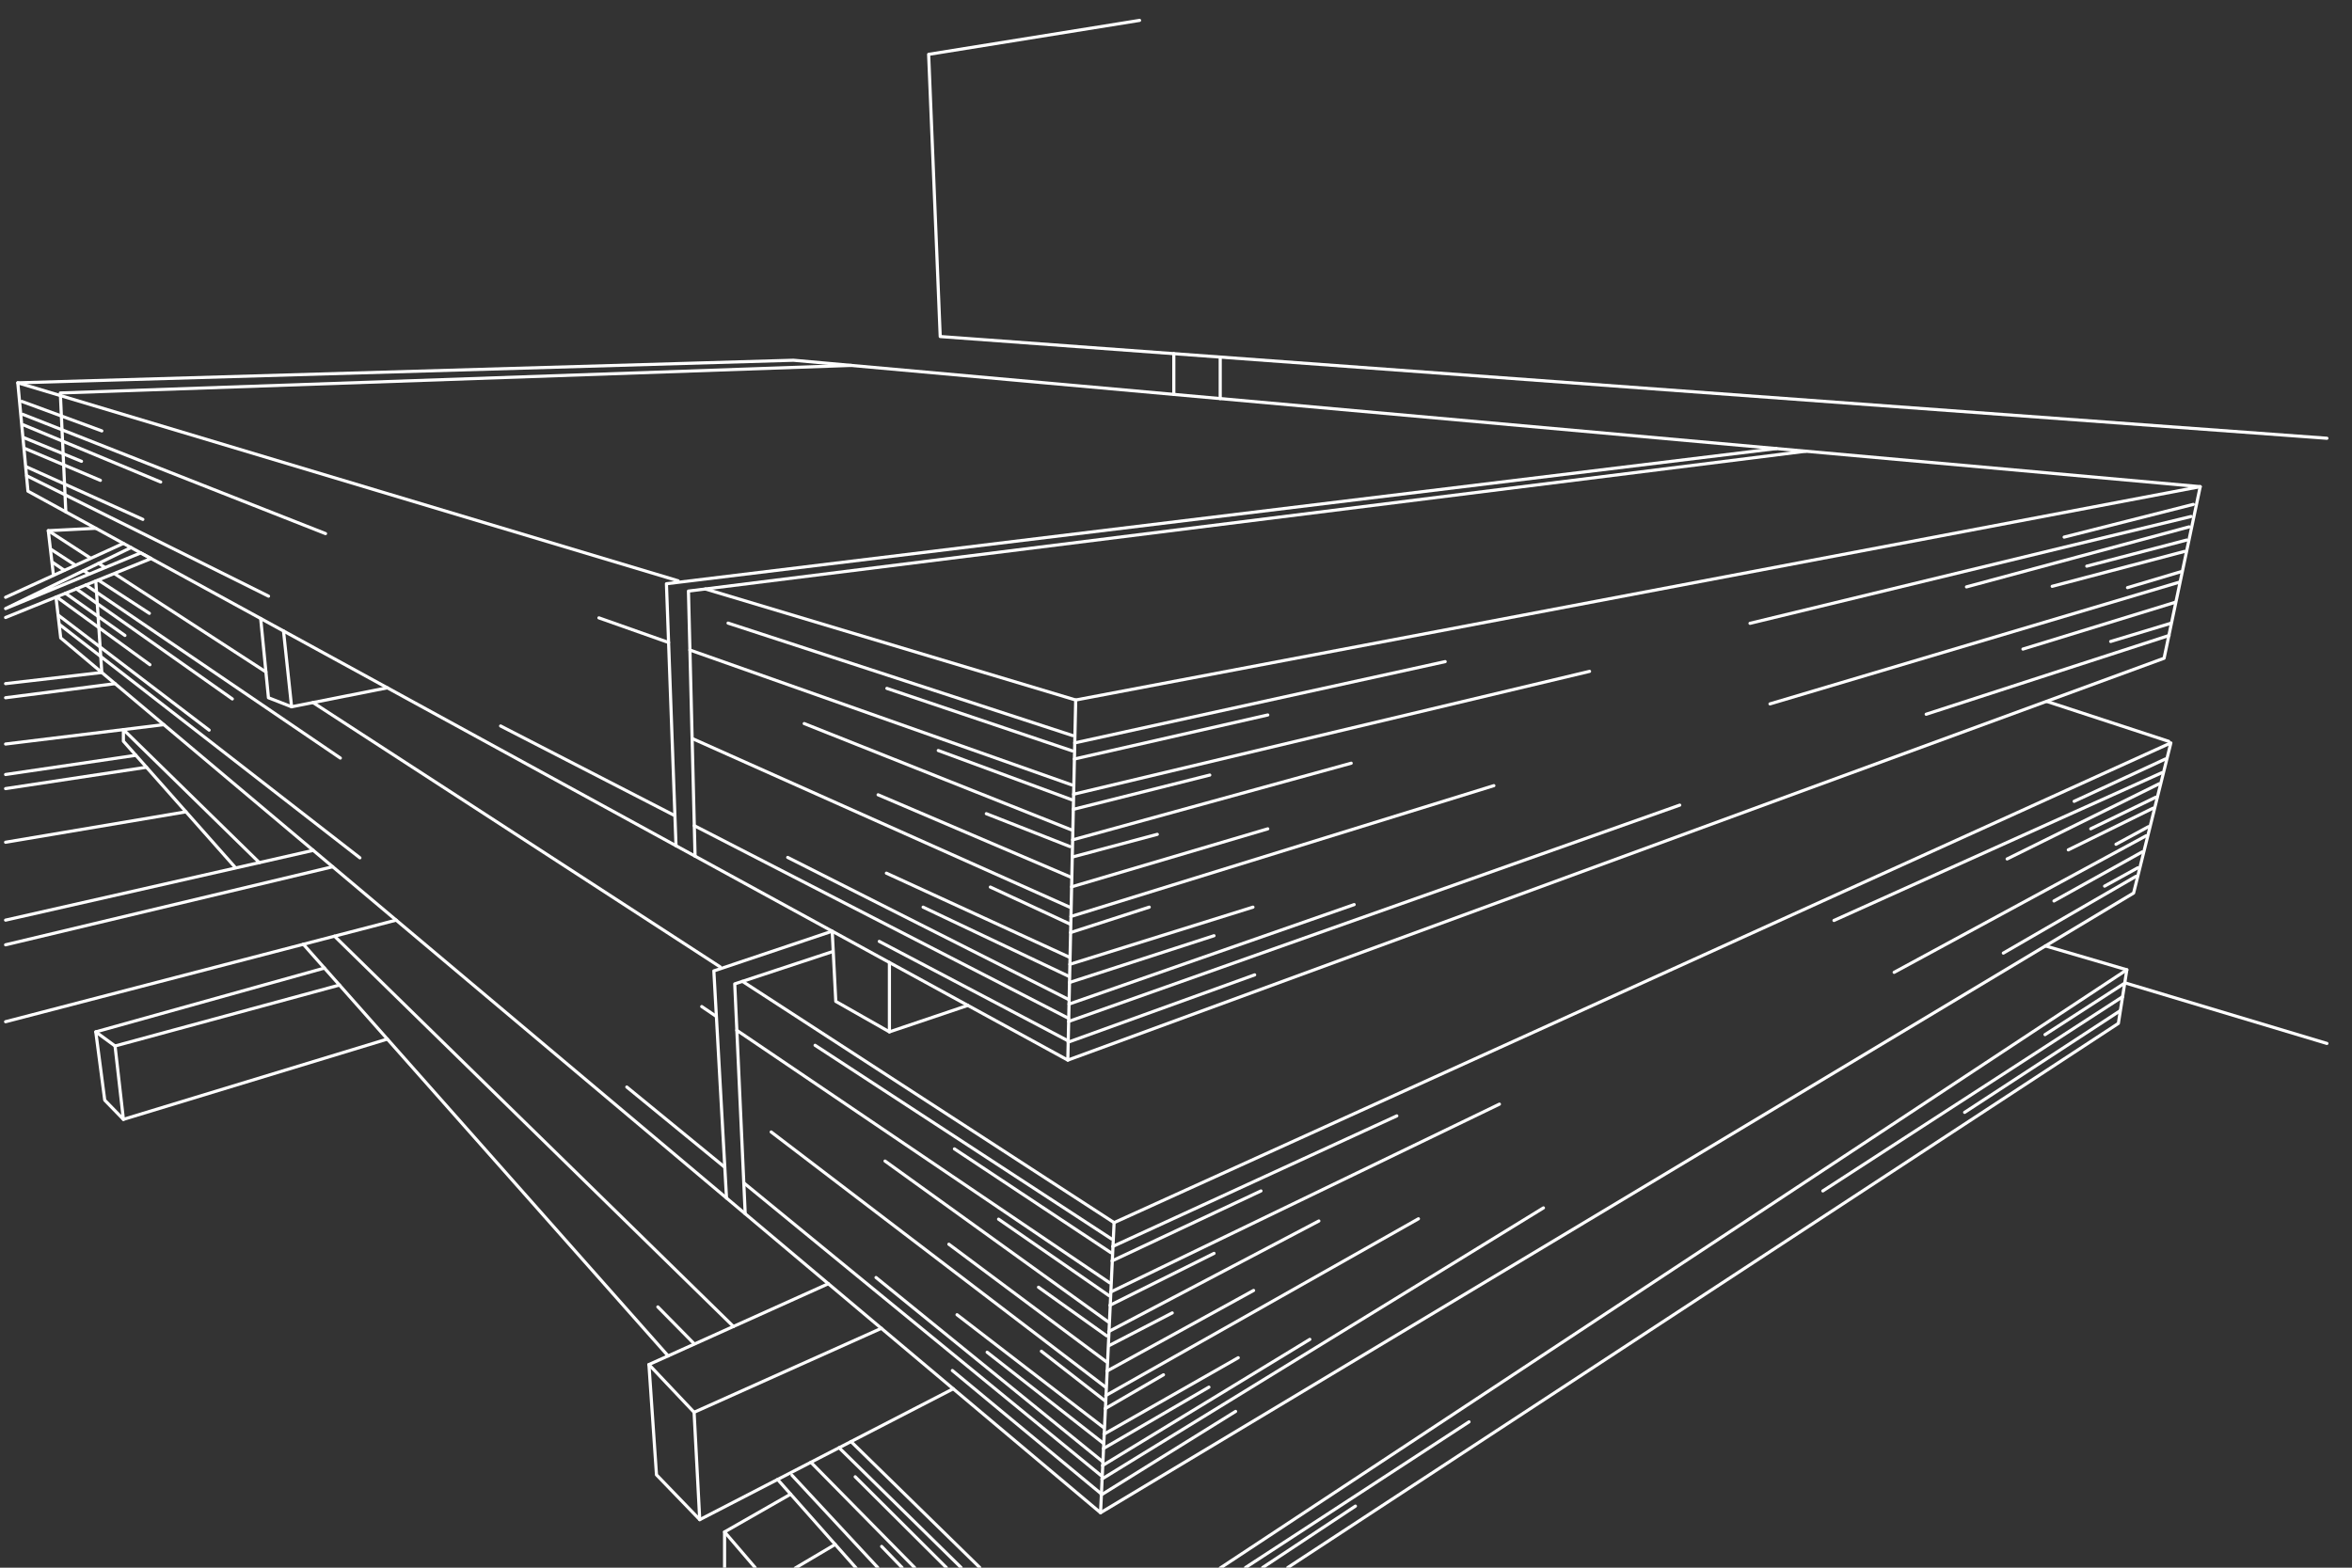 <?xml version="1.0" encoding="UTF-8"?><svg id="Calque_2" xmlns="http://www.w3.org/2000/svg" viewBox="0 0 1500 1000"><rect x="0" y="0" width="1500" height="1000" fill="#333333" stroke="none"/><polyline points="449.84 375.69 686.04 446.52 681 676.22 17.83 313.31 11.35 244.19 432.49 370.49" style="fill:none; stroke:#fff; stroke-linecap:round; stroke-linejoin:round; stroke-width:2px;"/><line x1="199.61" y1="448.14" x2="459.26" y2="616.75" style="fill:none; stroke:#fff; stroke-linecap:round; stroke-linejoin:round; stroke-width:2px;"/><line x1="73.61" y1="366.32" x2="169.59" y2="428.64" style="fill:none; stroke:#fff; stroke-linecap:round; stroke-linejoin:round; stroke-width:2px;"/><line x1="62.88" y1="359.35" x2="66.54" y2="361.72" style="fill:none; stroke:#fff; stroke-linecap:round; stroke-linejoin:round; stroke-width:2px;"/><polyline points="34.01 366.32 30.8 338.51 57.6 355.92" style="fill:none; stroke:#fff; stroke-linecap:round; stroke-linejoin:round; stroke-width:2px;"/><polyline points="473.5 625.99 710.52 779.9 701.88 964.95 38.72 406.92 35.71 381" style="fill:none; stroke:#fff; stroke-linecap:round; stroke-linejoin:round; stroke-width:2px;"/><polyline points="11.35 244.19 506.02 229.79 1403.2 310.43 1380.16 419.88 681 676.22" style="fill:none; stroke:#fff; stroke-linecap:round; stroke-linejoin:round; stroke-width:2px;"/><line x1="686.04" y1="446.52" x2="1403.2" y2="310.43" style="fill:none; stroke:#fff; stroke-linecap:round; stroke-linejoin:round; stroke-width:2px;"/><polyline points="710.52 779.9 1384.48 473.88 1360.72 569.65 701.88 964.95" style="fill:none; stroke:#fff; stroke-linecap:round; stroke-linejoin:round; stroke-width:2px;"/><line x1="1305.6" y1="447.51" x2="1383.14" y2="472.9" style="fill:none; stroke:#fff; stroke-linecap:round; stroke-linejoin:round; stroke-width:2px;"/><polyline points="562.09 847.33 442.66 900.87 446.26 969.36 418.67 940.76 413.86 870.42 528.27 818.87" style="fill:none; stroke:#fff; stroke-linecap:round; stroke-linejoin:round; stroke-width:2px;"/><line x1="607.92" y1="885.89" x2="446.26" y2="969.36" style="fill:none; stroke:#fff; stroke-linecap:round; stroke-linejoin:round; stroke-width:2px;"/><line x1="413.86" y1="870.42" x2="442.66" y2="900.87" style="fill:none; stroke:#fff; stroke-linecap:round; stroke-linejoin:round; stroke-width:2px;"/><polyline points="1304.49 603.39 1356.4 618.61 1351 652.81 821.29 999.91" style="fill:none; stroke:#fff; stroke-linecap:round; stroke-linejoin:round; stroke-width:2px;"/><line x1="778.2" y1="1000.23" x2="1356.4" y2="618.61" style="fill:none; stroke:#fff; stroke-linecap:round; stroke-linejoin:round; stroke-width:2px;"/><line x1="3.57" y1="586.93" x2="199.76" y2="542.44" style="fill:none; stroke:#fff; stroke-linecap:round; stroke-linejoin:round; stroke-width:2px;"/><line x1="3.57" y1="602.67" x2="212.18" y2="552.89" style="fill:none; stroke:#fff; stroke-linecap:round; stroke-linejoin:round; stroke-width:2px;"/><line x1="3.57" y1="651.73" x2="252.64" y2="586.93" style="fill:none; stroke:#fff; stroke-linecap:round; stroke-linejoin:round; stroke-width:2px;"/><polyline points="3.57 436.08 64.92 428.97 61.09 370.59" style="fill:none; stroke:#fff; stroke-linecap:round; stroke-linejoin:round; stroke-width:2px;"/><line x1="3.57" y1="445.08" x2="73.37" y2="436.08" style="fill:none; stroke:#fff; stroke-linecap:round; stroke-linejoin:round; stroke-width:2px;"/><line x1="3.57" y1="474.6" x2="104.46" y2="462.24" style="fill:none; stroke:#fff; stroke-linecap:round; stroke-linejoin:round; stroke-width:2px;"/><polyline points="166.25 394.53 171.2 445.08 185.96 450.84 180.81 402.5" style="fill:none; stroke:#fff; stroke-linecap:round; stroke-linejoin:round; stroke-width:2px;"/><line x1="247.04" y1="438.74" x2="185.96" y2="450.84" style="fill:none; stroke:#fff; stroke-linecap:round; stroke-linejoin:round; stroke-width:2px;"/><line x1="617.25" y1="641.33" x2="567.23" y2="658.21" style="fill:none; stroke:#fff; stroke-linecap:round; stroke-linejoin:round; stroke-width:2px;"/><line x1="495.92" y1="943.72" x2="545.99" y2="1000.23" style="fill:none; stroke:#fff; stroke-linecap:round; stroke-linejoin:round; stroke-width:2px;"/><line x1="193.45" y1="602.33" x2="426.09" y2="864.91" style="fill:none; stroke:#fff; stroke-linecap:round; stroke-linejoin:round; stroke-width:2px;"/><polyline points="165.38 550.23 78.7 465.4 78.7 472.8 149.65 552.89" style="fill:none; stroke:#fff; stroke-linecap:round; stroke-linejoin:round; stroke-width:2px;"/><line x1="467.74" y1="846.14" x2="213.33" y2="597.16" style="fill:none; stroke:#fff; stroke-linecap:round; stroke-linejoin:round; stroke-width:2px;"/><line x1="624.86" y1="999.91" x2="542.74" y2="919.55" style="fill:none; stroke:#fff; stroke-linecap:round; stroke-linejoin:round; stroke-width:2px;"/><line x1="3.57" y1="494.04" x2="86.66" y2="481.79" style="fill:none; stroke:#fff; stroke-linecap:round; stroke-linejoin:round; stroke-width:2px;"/><line x1="3.57" y1="503.04" x2="93.42" y2="489.42" style="fill:none; stroke:#fff; stroke-linecap:round; stroke-linejoin:round; stroke-width:2px;"/><line x1="3.57" y1="537.25" x2="118.6" y2="517.84" style="fill:none; stroke:#fff; stroke-linecap:round; stroke-linejoin:round; stroke-width:2px;"/><polyline points="216.5 628.34 73.37 667.21 78.7 714.02 66.8 701.78 61.09 658.21 206.91 617.52" style="fill:none; stroke:#fff; stroke-linecap:round; stroke-linejoin:round; stroke-width:2px;"/><line x1="247.04" y1="662.81" x2="78.7" y2="714.02" style="fill:none; stroke:#fff; stroke-linecap:round; stroke-linejoin:round; stroke-width:2px;"/><line x1="61.09" y1="658.21" x2="73.37" y2="667.21" style="fill:none; stroke:#fff; stroke-linecap:round; stroke-linejoin:round; stroke-width:2px;"/><polyline points="504.23 953.11 462.1 977.19 462.1 999.91" style="fill:none; stroke:#fff; stroke-linecap:round; stroke-linejoin:round; stroke-width:2px;"/><line x1="481.58" y1="999.91" x2="462.1" y2="977.19" style="fill:none; stroke:#fff; stroke-linecap:round; stroke-linejoin:round; stroke-width:2px;"/><line x1="532.64" y1="985.17" x2="507.18" y2="1000.23" style="fill:none; stroke:#fff; stroke-linecap:round; stroke-linejoin:round; stroke-width:2px;"/><polyline points="475.26 774.26 468.58 627.61 530.74 607.09" style="fill:none; stroke:#fff; stroke-linecap:round; stroke-linejoin:round; stroke-width:2px;"/><polyline points="463.34 764.23 455.26 619.33 530.74 593.99 533.03 638.77 567.23 658.21 567.23 613.96" style="fill:none; stroke:#fff; stroke-linecap:round; stroke-linejoin:round; stroke-width:2px;"/><polyline points="443.28 546.13 439.06 377.04 1151.68 287.82" style="fill:none; stroke:#fff; stroke-linecap:round; stroke-linejoin:round; stroke-width:2px;"/><polyline points="431.13 539.48 425.02 372.36 1132.78 286.13" style="fill:none; stroke:#fff; stroke-linecap:round; stroke-linejoin:round; stroke-width:2px;"/><polyline points="41.98 326.53 38.47 250.67 542.77 233.09" style="fill:none; stroke:#fff; stroke-linecap:round; stroke-linejoin:round; stroke-width:2px;"/><line x1="3.57" y1="381" x2="78.7" y2="346.62" style="fill:none; stroke:#fff; stroke-linecap:round; stroke-linejoin:round; stroke-width:2px;"/><polyline points="3.57 393.89 96.37 356.29 89.77 352.68 3.57 388.2 83.57 349.29" style="fill:none; stroke:#fff; stroke-linecap:round; stroke-linejoin:round; stroke-width:2px;"/><line x1="30.8" y1="338.51" x2="61.09" y2="336.98" style="fill:none; stroke:#fff; stroke-linecap:round; stroke-linejoin:round; stroke-width:2px;"/><polyline points="726.76 13 592.24 34.66 599.63 214.67 1484 279.56" style="fill:none; stroke:#fff; stroke-linecap:round; stroke-linejoin:round; stroke-width:2px;"/><line x1="748.6" y1="251.59" x2="748.6" y2="225.6" style="fill:none; stroke:#fff; stroke-linecap:round; stroke-linejoin:round; stroke-width:2px;"/><line x1="778.2" y1="254.25" x2="778.2" y2="227.77" style="fill:none; stroke:#fff; stroke-linecap:round; stroke-linejoin:round; stroke-width:2px;"/><line x1="1484" y1="665.59" x2="1355.09" y2="626.91" style="fill:none; stroke:#fff; stroke-linecap:round; stroke-linejoin:round; stroke-width:2px;"/><line x1="685.44" y1="473.88" x2="921.67" y2="422.04" style="fill:none; stroke:#fff; stroke-linecap:round; stroke-linejoin:round; stroke-width:2px;"/><line x1="685.21" y1="484.15" x2="808.53" y2="456.06" style="fill:none; stroke:#fff; stroke-linecap:round; stroke-linejoin:round; stroke-width:2px;"/><line x1="684.72" y1="506.62" x2="1013.75" y2="428.25" style="fill:none; stroke:#fff; stroke-linecap:round; stroke-linejoin:round; stroke-width:2px;"/><line x1="684.5" y1="516.27" x2="771.54" y2="494.4" style="fill:none; stroke:#fff; stroke-linecap:round; stroke-linejoin:round; stroke-width:2px;"/><line x1="684.08" y1="535.72" x2="861.73" y2="486.84" style="fill:none; stroke:#fff; stroke-linecap:round; stroke-linejoin:round; stroke-width:2px;"/><line x1="684.5" y1="546.52" x2="738.06" y2="532.21" style="fill:none; stroke:#fff; stroke-linecap:round; stroke-linejoin:round; stroke-width:2px;"/><line x1="683.42" y1="565.69" x2="808.53" y2="528.7" style="fill:none; stroke:#fff; stroke-linecap:round; stroke-linejoin:round; stroke-width:2px;"/><line x1="683.01" y1="584.59" x2="952.72" y2="501.15" style="fill:none; stroke:#fff; stroke-linecap:round; stroke-linejoin:round; stroke-width:2px;"/><line x1="682.78" y1="594.86" x2="732.93" y2="578.65" style="fill:none; stroke:#fff; stroke-linecap:round; stroke-linejoin:round; stroke-width:2px;"/><line x1="682.34" y1="615.11" x2="799.08" y2="578.65" style="fill:none; stroke:#fff; stroke-linecap:round; stroke-linejoin:round; stroke-width:2px;"/><line x1="682.08" y1="626.71" x2="774.24" y2="596.88" style="fill:none; stroke:#fff; stroke-linecap:round; stroke-linejoin:round; stroke-width:2px;"/><line x1="681.78" y1="640.49" x2="863.62" y2="577.03" style="fill:none; stroke:#fff; stroke-linecap:round; stroke-linejoin:round; stroke-width:2px;"/><line x1="681.54" y1="651.56" x2="1071.26" y2="513.58" style="fill:none; stroke:#fff; stroke-linecap:round; stroke-linejoin:round; stroke-width:2px;"/><line x1="681.25" y1="664.78" x2="800.16" y2="621.85" style="fill:none; stroke:#fff; stroke-linecap:round; stroke-linejoin:round; stroke-width:2px;"/><line x1="1383.34" y1="405.36" x2="1228.43" y2="455.6" style="fill:none; stroke:#fff; stroke-linecap:round; stroke-linejoin:round; stroke-width:2px;"/><line x1="1384.36" y1="397.61" x2="1346.09" y2="409.18" style="fill:none; stroke:#fff; stroke-linecap:round; stroke-linejoin:round; stroke-width:2px;"/><line x1="1387.25" y1="384.2" x2="1290.14" y2="414.03" style="fill:none; stroke:#fff; stroke-linecap:round; stroke-linejoin:round; stroke-width:2px;"/><line x1="1389.61" y1="371.44" x2="1128.83" y2="449" style="fill:none; stroke:#fff; stroke-linecap:round; stroke-linejoin:round; stroke-width:2px;"/><line x1="1390.86" y1="364.69" x2="1356.84" y2="374.84" style="fill:none; stroke:#fff; stroke-linecap:round; stroke-linejoin:round; stroke-width:2px;"/><line x1="1393.25" y1="351.72" x2="1308.79" y2="374" style="fill:none; stroke:#fff; stroke-linecap:round; stroke-linejoin:round; stroke-width:2px;"/><line x1="1394.59" y1="344.48" x2="1330.86" y2="361.14" style="fill:none; stroke:#fff; stroke-linecap:round; stroke-linejoin:round; stroke-width:2px;"/><line x1="1396.14" y1="336.08" x2="1254.14" y2="374.36" style="fill:none; stroke:#fff; stroke-linecap:round; stroke-linejoin:round; stroke-width:2px;"/><line x1="1397.36" y1="329.47" x2="1116.08" y2="397.61" style="fill:none; stroke:#fff; stroke-linecap:round; stroke-linejoin:round; stroke-width:2px;"/><line x1="1398.79" y1="321.74" x2="1316.42" y2="342.61" style="fill:none; stroke:#fff; stroke-linecap:round; stroke-linejoin:round; stroke-width:2px;"/><line x1="1362.29" y1="558.97" x2="1277.64" y2="607.96" style="fill:none; stroke:#fff; stroke-linecap:round; stroke-linejoin:round; stroke-width:2px;"/><line x1="1363.44" y1="553.53" x2="1342.22" y2="565.24" style="fill:none; stroke:#fff; stroke-linecap:round; stroke-linejoin:round; stroke-width:2px;"/><line x1="1366.17" y1="543.43" x2="1309.93" y2="574.71" style="fill:none; stroke:#fff; stroke-linecap:round; stroke-linejoin:round; stroke-width:2px;"/><line x1="1368.74" y1="533.11" x2="1208.01" y2="620.23" style="fill:none; stroke:#fff; stroke-linecap:round; stroke-linejoin:round; stroke-width:2px;"/><line x1="1370.19" y1="527.32" x2="1349.48" y2="538.55" style="fill:none; stroke:#fff; stroke-linecap:round; stroke-linejoin:round; stroke-width:2px;"/><line x1="1373.13" y1="515.52" x2="1319.08" y2="542.11" style="fill:none; stroke:#fff; stroke-linecap:round; stroke-linejoin:round; stroke-width:2px;"/><line x1="1374.88" y1="508.52" x2="1333.39" y2="528.67" style="fill:none; stroke:#fff; stroke-linecap:round; stroke-linejoin:round; stroke-width:2px;"/><line x1="1377.02" y1="499.95" x2="1280.06" y2="547.9" style="fill:none; stroke:#fff; stroke-linecap:round; stroke-linejoin:round; stroke-width:2px;"/><line x1="1378.79" y1="492.87" x2="1169.63" y2="587.14" style="fill:none; stroke:#fff; stroke-linecap:round; stroke-linejoin:round; stroke-width:2px;"/><line x1="1380.96" y1="484.16" x2="1322.79" y2="511.15" style="fill:none; stroke:#fff; stroke-linecap:round; stroke-linejoin:round; stroke-width:2px;"/><line x1="684.09" y1="469.21" x2="464.33" y2="397.47" style="fill:none; stroke:#fff; stroke-linecap:round; stroke-linejoin:round; stroke-width:2px;"/><line x1="683.94" y1="479" x2="565.62" y2="439.11" style="fill:none; stroke:#fff; stroke-linecap:round; stroke-linejoin:round; stroke-width:2px;"/><line x1="426.39" y1="409.83" x2="381.96" y2="394.13" style="fill:none; stroke:#fff; stroke-linecap:round; stroke-linejoin:round; stroke-width:2px;"/><line x1="683.63" y1="500.7" x2="440" y2="414.64" style="fill:none; stroke:#fff; stroke-linecap:round; stroke-linejoin:round; stroke-width:2px;"/><line x1="683.49" y1="510.13" x2="598.39" y2="478.74" style="fill:none; stroke:#fff; stroke-linecap:round; stroke-linejoin:round; stroke-width:2px;"/><line x1="683.21" y1="529.32" x2="512.9" y2="461.56" style="fill:none; stroke:#fff; stroke-linecap:round; stroke-linejoin:round; stroke-width:2px;"/><line x1="682.38" y1="540.01" x2="629.03" y2="519.04" style="fill:none; stroke:#fff; stroke-linecap:round; stroke-linejoin:round; stroke-width:2px;"/><line x1="682.77" y1="559.44" x2="560.01" y2="506.99" style="fill:none; stroke:#fff; stroke-linecap:round; stroke-linejoin:round; stroke-width:2px;"/><line x1="682.49" y1="578.78" x2="441.41" y2="471.06" style="fill:none; stroke:#fff; stroke-linecap:round; stroke-linejoin:round; stroke-width:2px;"/><line x1="682.34" y1="589.4" x2="631.6" y2="565.85" style="fill:none; stroke:#fff; stroke-linecap:round; stroke-linejoin:round; stroke-width:2px;"/><line x1="682.03" y1="610.59" x2="565.31" y2="556.98" style="fill:none; stroke:#fff; stroke-linecap:round; stroke-linejoin:round; stroke-width:2px;"/><line x1="681.85" y1="622.88" x2="588.72" y2="578.65" style="fill:none; stroke:#fff; stroke-linecap:round; stroke-linejoin:round; stroke-width:2px;"/><line x1="681.64" y1="637.62" x2="502.37" y2="546.94" style="fill:none; stroke:#fff; stroke-linecap:round; stroke-linejoin:round; stroke-width:2px;"/><line x1="430.43" y1="520.32" x2="319.27" y2="463.09" style="fill:none; stroke:#fff; stroke-linecap:round; stroke-linejoin:round; stroke-width:2px;"/><line x1="681.46" y1="649.56" x2="442.8" y2="526.68" style="fill:none; stroke:#fff; stroke-linecap:round; stroke-linejoin:round; stroke-width:2px;"/><line x1="681.26" y1="663.97" x2="560.76" y2="600.5" style="fill:none; stroke:#fff; stroke-linecap:round; stroke-linejoin:round; stroke-width:2px;"/><line x1="709.63" y1="795.1" x2="890.82" y2="711.8" style="fill:none; stroke:#fff; stroke-linecap:round; stroke-linejoin:round; stroke-width:2px;"/><line x1="709.21" y1="804.31" x2="804.19" y2="759.67" style="fill:none; stroke:#fff; stroke-linecap:round; stroke-linejoin:round; stroke-width:2px;"/><line x1="708.28" y1="824.19" x2="956.26" y2="704.32" style="fill:none; stroke:#fff; stroke-linecap:round; stroke-linejoin:round; stroke-width:2px;"/><line x1="707.89" y1="832.61" x2="774.26" y2="799.51" style="fill:none; stroke:#fff; stroke-linecap:round; stroke-linejoin:round; stroke-width:2px;"/><line x1="707.11" y1="849.35" x2="841.11" y2="778.85" style="fill:none; stroke:#fff; stroke-linecap:round; stroke-linejoin:round; stroke-width:2px;"/><line x1="707.19" y1="858.41" x2="747.6" y2="837.48" style="fill:none; stroke:#fff; stroke-linecap:round; stroke-linejoin:round; stroke-width:2px;"/><line x1="705.94" y1="874.6" x2="799.49" y2="823.15" style="fill:none; stroke:#fff; stroke-linecap:round; stroke-linejoin:round; stroke-width:2px;"/><line x1="705.22" y1="890.19" x2="904.62" y2="777.44" style="fill:none; stroke:#fff; stroke-linecap:round; stroke-linejoin:round; stroke-width:2px;"/><line x1="704.83" y1="898.55" x2="742.01" y2="876.96" style="fill:none; stroke:#fff; stroke-linecap:round; stroke-linejoin:round; stroke-width:2px;"/><line x1="704.07" y1="914.83" x2="789.69" y2="866.07" style="fill:none; stroke:#fff; stroke-linecap:round; stroke-linejoin:round; stroke-width:2px;"/><line x1="703.65" y1="924.04" x2="771" y2="884.84" style="fill:none; stroke:#fff; stroke-linecap:round; stroke-linejoin:round; stroke-width:2px;"/><line x1="703.14" y1="934.85" x2="835.35" y2="854.36" style="fill:none; stroke:#fff; stroke-linecap:round; stroke-linejoin:round; stroke-width:2px;"/><line x1="702.74" y1="943.45" x2="984.34" y2="770.49" style="fill:none; stroke:#fff; stroke-linecap:round; stroke-linejoin:round; stroke-width:2px;"/><line x1="702.27" y1="953.61" x2="788.01" y2="900.32" style="fill:none; stroke:#fff; stroke-linecap:round; stroke-linejoin:round; stroke-width:2px;"/><line x1="708.8" y1="790.25" x2="519.83" y2="666.78" style="fill:none; stroke:#fff; stroke-linecap:round; stroke-linejoin:round; stroke-width:2px;"/><line x1="708.44" y1="799.04" x2="608.7" y2="732.86" style="fill:none; stroke:#fff; stroke-linecap:round; stroke-linejoin:round; stroke-width:2px;"/><line x1="456.32" y1="648.01" x2="447.54" y2="642.06" style="fill:none; stroke:#fff; stroke-linecap:round; stroke-linejoin:round; stroke-width:2px;"/><line x1="707.67" y1="818.26" x2="469.93" y2="657.23" style="fill:none; stroke:#fff; stroke-linecap:round; stroke-linejoin:round; stroke-width:2px;"/><line x1="707.34" y1="826.51" x2="636.85" y2="777.69" style="fill:none; stroke:#fff; stroke-linecap:round; stroke-linejoin:round; stroke-width:2px;"/><line x1="706.67" y1="843.11" x2="564.44" y2="740.62" style="fill:none; stroke:#fff; stroke-linecap:round; stroke-linejoin:round; stroke-width:2px;"/><line x1="705.75" y1="852.08" x2="662.32" y2="821.11" style="fill:none; stroke:#fff; stroke-linecap:round; stroke-linejoin:round; stroke-width:2px;"/><line x1="705.64" y1="868.66" x2="605.15" y2="793.67" style="fill:none; stroke:#fff; stroke-linecap:round; stroke-linejoin:round; stroke-width:2px;"/><line x1="705" y1="884.75" x2="491.83" y2="722.07" style="fill:none; stroke:#fff; stroke-linecap:round; stroke-linejoin:round; stroke-width:2px;"/><line x1="704.65" y1="893.49" x2="664.16" y2="861.93" style="fill:none; stroke:#fff; stroke-linecap:round; stroke-linejoin:round; stroke-width:2px;"/><line x1="703.96" y1="910.7" x2="610.35" y2="838.64" style="fill:none; stroke:#fff; stroke-linecap:round; stroke-linejoin:round; stroke-width:2px;"/><line x1="703.56" y1="920.56" x2="629.56" y2="862.57" style="fill:none; stroke:#fff; stroke-linecap:round; stroke-linejoin:round; stroke-width:2px;"/><line x1="703.09" y1="932.25" x2="558.69" y2="814.9" style="fill:none; stroke:#fff; stroke-linecap:round; stroke-linejoin:round; stroke-width:2px;"/><line x1="462.25" y1="744.6" x2="399.75" y2="693.4" style="fill:none; stroke:#fff; stroke-linecap:round; stroke-linejoin:round; stroke-width:2px;"/><line x1="702.71" y1="941.64" x2="474.36" y2="754.53" style="fill:none; stroke:#fff; stroke-linecap:round; stroke-linejoin:round; stroke-width:2px;"/><line x1="702.26" y1="952.84" x2="607.37" y2="874.23" style="fill:none; stroke:#fff; stroke-linecap:round; stroke-linejoin:round; stroke-width:2px;"/><line x1="17.04" y1="303.46" x2="171.25" y2="380.27" style="fill:none; stroke:#fff; stroke-linecap:round; stroke-linejoin:round; stroke-width:2px;"/><line x1="16.66" y1="297.7" x2="91.1" y2="331.31" style="fill:none; stroke:#fff; stroke-linecap:round; stroke-linejoin:round; stroke-width:2px;"/><line x1="15.9" y1="286.08" x2="64.02" y2="306.41" style="fill:none; stroke:#fff; stroke-linecap:round; stroke-linejoin:round; stroke-width:2px;"/><line x1="15.45" y1="279.27" x2="51.97" y2="294.26" style="fill:none; stroke:#fff; stroke-linecap:round; stroke-linejoin:round; stroke-width:2px;"/><line x1="14.91" y1="271.02" x2="102.48" y2="307.46" style="fill:none; stroke:#fff; stroke-linecap:round; stroke-linejoin:round; stroke-width:2px;"/><line x1="14.46" y1="264.28" x2="207.61" y2="340.37" style="fill:none; stroke:#fff; stroke-linecap:round; stroke-linejoin:round; stroke-width:2px;"/><line x1="13.92" y1="256.06" x2="64.94" y2="274.87" style="fill:none; stroke:#fff; stroke-linecap:round; stroke-linejoin:round; stroke-width:2px;"/><line x1="38.16" y1="398.51" x2="229.53" y2="547.19" style="fill:none; stroke:#fff; stroke-linecap:round; stroke-linejoin:round; stroke-width:2px;"/><line x1="37.5" y1="392.64" x2="133.38" y2="465.74" style="fill:none; stroke:#fff; stroke-linecap:round; stroke-linejoin:round; stroke-width:2px;"/><line x1="36.17" y1="380.83" x2="95.61" y2="424.01" style="fill:none; stroke:#fff; stroke-linecap:round; stroke-linejoin:round; stroke-width:2px;"/><line x1="41.74" y1="378.43" x2="79.68" y2="405.34" style="fill:none; stroke:#fff; stroke-linecap:round; stroke-linejoin:round; stroke-width:2px;"/><line x1="48.66" y1="375.62" x2="148.16" y2="445.83" style="fill:none; stroke:#fff; stroke-linecap:round; stroke-linejoin:round; stroke-width:2px;"/><line x1="54.77" y1="373.15" x2="217.05" y2="483.55" style="fill:none; stroke:#fff; stroke-linecap:round; stroke-linejoin:round; stroke-width:2px;"/><line x1="33.7" y1="358.81" x2="41.04" y2="363.81" style="fill:none; stroke:#fff; stroke-linecap:round; stroke-linejoin:round; stroke-width:2px;"/><line x1="62.88" y1="370.17" x2="95.26" y2="391.24" style="fill:none; stroke:#fff; stroke-linecap:round; stroke-linejoin:round; stroke-width:2px;"/><line x1="53.37" y1="363.98" x2="56.76" y2="366.18" style="fill:none; stroke:#fff; stroke-linecap:round; stroke-linejoin:round; stroke-width:2px;"/><line x1="32.77" y1="350.57" x2="47.67" y2="360.27" style="fill:none; stroke:#fff; stroke-linecap:round; stroke-linejoin:round; stroke-width:2px;"/><line x1="612.94" y1="999.91" x2="535.13" y2="923.48" style="fill:none; stroke:#fff; stroke-linecap:round; stroke-linejoin:round; stroke-width:2px;"/><line x1="603.53" y1="999.91" x2="545.41" y2="942.01" style="fill:none; stroke:#fff; stroke-linecap:round; stroke-linejoin:round; stroke-width:2px;"/><line x1="442.66" y1="857.12" x2="419.55" y2="833.66" style="fill:none; stroke:#fff; stroke-linecap:round; stroke-linejoin:round; stroke-width:2px;"/><line x1="583.27" y1="999.91" x2="517.15" y2="932.76" style="fill:none; stroke:#fff; stroke-linecap:round; stroke-linejoin:round; stroke-width:2px;"/><line x1="575.28" y1="999.91" x2="562.28" y2="986.44" style="fill:none; stroke:#fff; stroke-linecap:round; stroke-linejoin:round; stroke-width:2px;"/><line x1="559.78" y1="999.91" x2="505.08" y2="941.04" style="fill:none; stroke:#fff; stroke-linecap:round; stroke-linejoin:round; stroke-width:2px;"/><line x1="794.34" y1="999.91" x2="936.88" y2="906.97" style="fill:none; stroke:#fff; stroke-linecap:round; stroke-linejoin:round; stroke-width:2px;"/><line x1="805.25" y1="999.91" x2="864.43" y2="960.73" style="fill:none; stroke:#fff; stroke-linecap:round; stroke-linejoin:round; stroke-width:2px;"/><line x1="1352.04" y1="644.8" x2="1252.95" y2="709.56" style="fill:none; stroke:#fff; stroke-linecap:round; stroke-linejoin:round; stroke-width:2px;"/><line x1="1353.68" y1="635.8" x2="1162.52" y2="759.67" style="fill:none; stroke:#fff; stroke-linecap:round; stroke-linejoin:round; stroke-width:2px;"/><line x1="1354.14" y1="627.7" x2="1304.22" y2="659.98" style="fill:none; stroke:#fff; stroke-linecap:round; stroke-linejoin:round; stroke-width:2px;"/></svg>